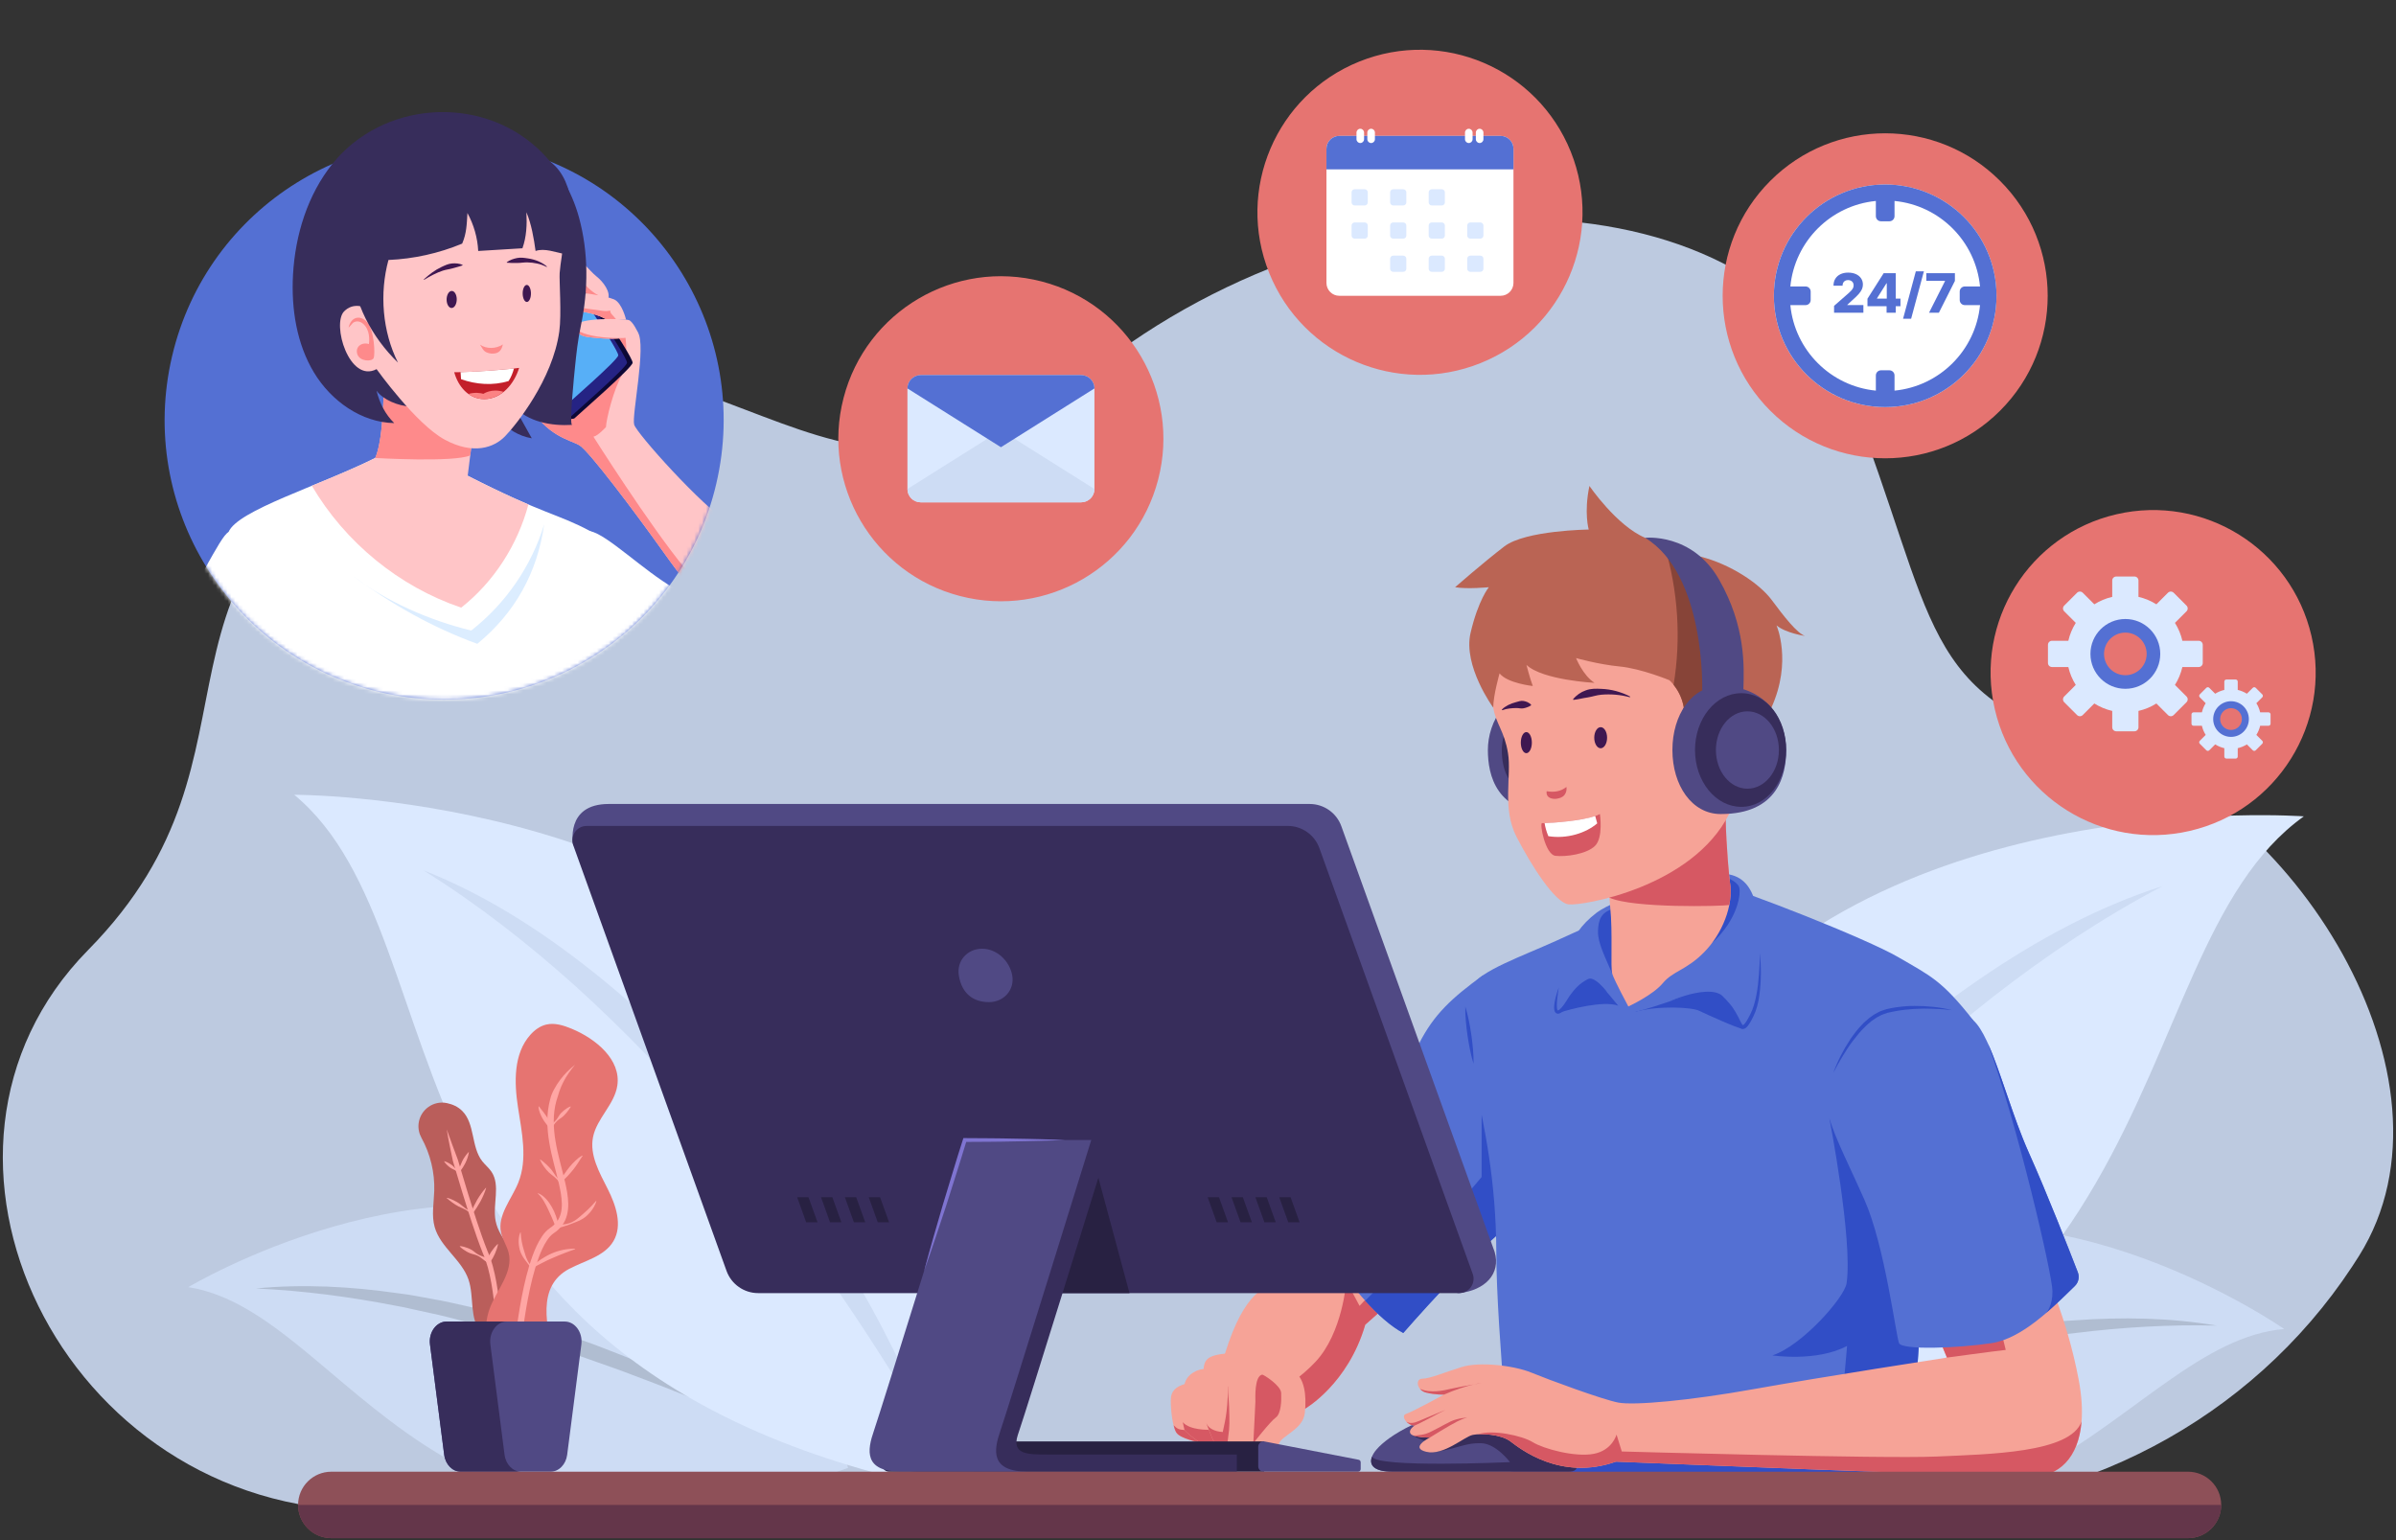 <svg width="616" height="396" viewBox="0 0 616 396" fill="none" xmlns="http://www.w3.org/2000/svg">
<rect x="0" y="0" width="616" height="396" fill="#333333" stroke="none"/>
<path d="M604.688 325.72C578.676 365.177 534.078 388.37 486.818 388.37H94.567C15.725 388.37 -28.486 296.187 22.645 244.28C73.777 192.373 28.613 148.04 107.481 106.415C183.888 66.089 209.974 152.047 280.363 95.803C350.752 39.559 453.229 44.865 475.744 102.17C498.259 159.475 492.953 179.642 540.707 192.375C588.461 205.107 635.154 277.269 606.502 322.901C605.905 323.852 605.3 324.792 604.688 325.72Z" fill="#BDCAE0"/>
<path d="M587.251 341.715C545.928 345.22 518.073 422.677 414.773 376.12C414.773 376.12 426.116 342.306 476.928 321.23C527.74 300.154 587.251 341.715 587.251 341.715Z" fill="#CDDCF4"/>
<path d="M428.879 370.32C439.663 364.713 450.85 359.879 462.274 355.674C465.117 354.582 467.999 353.6 470.89 352.643C473.768 351.645 476.684 350.763 479.595 349.862C482.496 348.927 485.449 348.167 488.392 347.37C489.865 346.978 491.332 346.562 492.811 346.191L497.26 345.123L501.72 344.1L506.212 343.216L510.703 342.334C512.201 342.048 513.713 341.824 515.222 341.595C518.243 341.15 521.252 340.643 524.295 340.352C527.333 340.037 530.355 339.599 533.413 339.485C545.582 338.601 557.887 338.802 569.886 340.832C557.732 340.538 545.681 341.257 533.729 342.73L531.487 342.985L529.254 343.328L524.787 343.98C521.803 344.363 518.849 344.961 515.887 345.496C514.41 345.786 512.92 345.993 511.446 346.3L507.024 347.218L502.603 348.137L498.209 349.19L493.805 350.197C492.34 350.547 490.886 350.944 489.426 351.315L485.049 352.447C483.588 352.817 482.149 353.27 480.691 353.652C477.783 354.45 474.869 355.23 471.987 356.126C469.1 357.005 466.195 357.827 463.319 358.75C451.783 362.344 440.349 366.3 428.879 370.32Z" fill="#B0BDD1"/>
<path d="M592.308 209.901C541.888 245.942 565.213 366.723 396.954 385.74C396.954 385.74 385.722 333.637 434.924 267.777C484.126 201.918 592.308 209.901 592.308 209.901Z" fill="#DBE9FF"/>
<path d="M408.147 371.189C415.486 355.289 424.543 340.169 434.734 325.856C444.895 311.513 456.287 298.016 468.696 285.517C481.119 273.04 494.58 261.535 509.148 251.602C523.67 241.674 539.338 233.131 556.047 227.807C540.538 235.94 526.166 245.606 512.517 256.207C498.917 266.868 486.059 278.43 473.876 290.675C461.685 302.916 450.197 315.856 439.262 329.293C428.36 342.767 418.115 356.79 408.147 371.189Z" fill="#CDDCF4"/>
<path d="M48.408 330.95C89.382 337.356 111.713 416.582 218.035 377.415C218.035 377.415 209.101 342.886 159.9 318.284C110.698 293.683 48.408 330.95 48.408 330.95Z" fill="#CDDCF4"/>
<path d="M204.373 370.637C193.214 365.819 182.088 361.068 170.834 356.67C168.03 355.547 165.19 354.522 162.372 353.442C159.561 352.345 156.708 351.362 153.864 350.361C152.436 349.877 151.033 349.324 149.601 348.852L145.315 347.415C143.885 346.942 142.462 346.444 141.026 345.991L136.704 344.676L132.395 343.317L128.05 342.089L123.704 340.861C122.255 340.452 120.783 340.14 119.33 339.746C116.414 339.004 113.509 338.199 110.559 337.607L106.149 336.642L103.946 336.143L101.728 335.731C89.909 333.419 77.938 331.854 65.794 331.291C77.906 330.111 90.195 330.777 102.271 332.516C105.313 332.845 108.296 333.494 111.305 334.023C114.32 334.528 117.286 335.246 120.268 335.902C121.757 336.237 123.249 336.566 124.724 336.958L129.142 338.154L133.56 339.352L137.937 340.686L142.3 342.065C143.749 342.539 145.183 343.058 146.625 343.552C149.504 344.555 152.396 345.521 155.225 346.658C158.066 347.762 160.912 348.847 163.713 350.045C166.53 351.203 169.335 352.386 172.094 353.675C183.192 358.674 194.011 364.284 204.373 370.637Z" fill="#B0BDD1"/>
<path d="M75.645 204.353C121.048 241.907 90.843 354.887 249.135 384.186C249.135 384.186 263.276 335.527 221.025 269.776C178.773 204.025 75.645 204.353 75.645 204.353Z" fill="#DBE9FF"/>
<path d="M239.493 369.638C230.937 355.348 222.128 341.389 212.674 327.901C203.183 314.447 193.151 301.42 182.414 289.002C171.686 276.58 160.28 264.754 148.122 253.718C135.91 242.736 122.962 232.581 108.833 223.763C124.357 229.863 138.677 238.988 151.807 249.361C164.982 259.739 176.993 271.55 187.945 284.221C198.881 296.912 208.778 310.488 217.433 324.791C226.12 339.065 233.665 354.035 239.493 369.638Z" fill="#CDDCF4"/>
<path d="M342.65 309.532C336.966 316.281 331.815 327.471 328.618 329.248C325.421 331.024 320.03 331.642 314.936 348.038C309.842 364.435 335.561 362.19 335.561 362.19C335.561 362.19 346.558 355.874 350.999 340.615L362.011 330.846L342.65 309.532Z" fill="#F6A397"/>
<path d="M322.755 360.392C322.755 360.392 331.079 357.681 338.14 350.224C345.227 342.738 346.141 329.42 346.141 329.42L349.536 335.763L356.326 328.506L359.599 328.189L362.012 330.845L351 340.614C346.56 355.873 335.562 362.189 335.562 362.189C335.562 362.189 328.472 362.804 322.474 361.018C322.628 360.631 322.755 360.392 322.755 360.392Z" fill="#D65863"/>
<path d="M381.208 250.802C373.33 256.561 368.63 260.74 364.713 268.574C360.796 276.408 336.249 304.554 334.682 307.064C333.115 309.574 348.477 336.21 360.774 342.739C360.774 342.739 379.338 321.325 390.044 313.23C400.751 305.135 397.095 276.409 392.133 266.747C387.171 257.084 381.208 250.802 381.208 250.802Z" fill="#5470D3"/>
<path d="M380.921 302.633V286.644C380.921 286.644 383.005 285.809 384.631 291.206C385.281 293.365 385.23 295.635 384.941 297.589L396.893 288.6C397.387 298.663 395.772 308.898 390.044 313.229C379.337 321.324 360.774 342.738 360.774 342.738C357.602 341.054 354.227 338.027 350.99 334.425C358.547 326.9 372.888 312.371 380.921 302.633Z" fill="#314EC6"/>
<path d="M304.553 355.874C302.509 356.512 300.999 357.489 300.999 360.064C300.999 362.639 301.443 366.725 302.42 368.323C303.397 369.922 308.442 370.879 308.442 370.879C308.442 370.879 308.104 360.241 307.039 358.287C305.972 356.334 304.553 355.874 304.553 355.874Z" fill="#F6A397"/>
<path d="M302.419 368.324C302.144 367.875 301.916 367.217 301.724 366.463C302.819 367.539 303.186 367.547 304.526 367.689L308.356 368.883C308.415 370.08 308.44 370.88 308.44 370.88C308.44 370.88 303.396 369.922 302.419 368.324Z" fill="#D65863"/>
<path d="M309.435 351.983C306.948 352.249 304.462 354.114 304.462 356.69C304.462 359.266 303.574 366.459 304.462 367.614C305.35 368.769 309.702 372.055 311.212 372.321C312.722 372.587 315.286 372.143 314.936 371.344C314.586 370.544 309.435 351.983 309.435 351.983Z" fill="#F6A397"/>
<path d="M304.085 365.68C305.971 367.808 310.792 367.617 310.792 367.617C310.792 367.617 312.911 369.88 313.172 370.607C313.33 371.046 314.197 371.624 314.316 372.071C313.518 372.375 312.158 372.487 311.212 372.32C309.732 372.059 305.529 368.9 304.527 367.688L304.085 365.684C304.085 365.684 304.085 365.682 304.085 365.68Z" fill="#D65863"/>
<path d="M318.753 347.734C311.123 348.164 309.702 348.874 309.436 351.983C309.17 355.091 309.347 364.15 310.324 366.459C311.301 368.768 311.834 370.811 313.077 372.054C314.32 373.297 316.18 373.302 316.18 373.302C316.18 373.302 320.359 367.17 320.537 362.019C320.714 356.867 318.753 347.734 318.753 347.734Z" fill="#F6A397"/>
<path d="M314.364 368.199C314.751 366.089 315.609 363.841 315.718 356.782C315.759 354.13 318.218 367.98 317.12 371.78C316.573 372.723 316.18 373.301 316.18 373.301C316.18 373.301 314.32 373.297 313.077 372.053C311.834 370.81 311.301 368.767 310.324 366.458C310.26 366.308 310.201 366.127 310.144 365.923C310.641 367.219 312.223 368.069 314.364 368.199Z" fill="#D65863"/>
<path d="M335.457 363.35C334.977 367.594 329.418 369.123 328.796 371.254C328.174 373.385 328.618 375.339 327.553 375.872C326.487 376.405 322.047 373.918 322.224 371.076C322.224 371.076 321.069 373.474 318.494 373.918C315.918 374.362 315.297 372.481 315.741 369.647C316.185 366.813 316.096 365.303 316.007 361.929C315.918 358.554 315.119 355.446 316.629 351.716C318.139 347.986 320.181 344.7 324.267 345.322C328.352 345.944 330.839 351.095 333.059 352.871C335.279 354.647 335.99 358.643 335.457 363.35Z" fill="#F6A397"/>
<path d="M322.224 371.077C322.473 365.68 322.755 361.263 322.755 360.392C322.755 359.521 322.473 353.793 324.51 353.445C324.819 353.392 329.298 356.23 329.385 358.146C329.472 360.061 329.385 363.499 327.992 364.479C326.598 365.458 322.224 371.077 322.224 371.077Z" fill="#D65863"/>
<path d="M507.296 262.307C499.201 252.035 496.415 250.991 488.059 246.116C479.702 241.241 448.017 228.881 441.489 227.314C434.96 225.747 408.63 238.021 399.99 241.938C391.35 245.855 380.357 249.709 378.483 253.527C372.213 266.306 384.631 284.417 384.697 322.369C384.731 342.247 389.261 386.946 389.261 386.946C389.261 386.946 488.756 387.132 490.149 385.043C491.542 382.954 495.024 311.575 496.764 296.951C498.504 282.328 507.296 262.307 507.296 262.307Z" fill="#5470D3"/>
<path d="M378.848 273.536C378.102 271.133 377.659 268.687 377.287 266.23C376.946 263.769 376.678 261.297 376.715 258.781C377.463 261.183 377.906 263.63 378.276 266.087C378.615 268.548 378.882 271.02 378.848 273.536Z" fill="#314EC6"/>
<path d="M416.054 258.585C412.21 257.149 403.102 259.646 401.437 260.226C399.772 260.805 402.416 253.689 403.395 252.808C404.374 251.927 405.941 249.875 408.944 250.803C411.947 251.731 414.471 255.169 414.907 256.301C415.343 257.432 416.054 258.585 416.054 258.585Z" fill="#314EC6"/>
<path d="M448.084 264.526C446.713 264.461 438.716 260.783 436.8 259.869C434.884 258.955 426.21 258.528 420.385 260.156C420.385 260.156 431.599 252.579 438.128 252.644C444.657 252.709 447.137 255.06 447.66 257.149C448.182 259.238 448.084 264.526 448.084 264.526Z" fill="#314EC6"/>
<path d="M405.313 370.942C406.381 369.897 471.358 371.987 472.664 365.197C473.97 358.407 474.868 346.059 474.868 346.059C467.046 350.237 455.689 348.498 455.689 348.498C463.262 346.025 474.23 333.599 474.752 329.943C476.361 318.68 470.344 287.629 470.344 287.629L474.752 278.759L479.91 275.886C479.91 275.886 489.69 280.757 498.054 289.717C497.489 292.196 497.038 294.642 496.763 296.952C495.122 310.74 491.933 374.964 490.406 384.019C470.281 384.761 433.798 386.097 409.386 386.935C397.558 386.963 389.259 386.948 389.259 386.948C389.259 386.948 389.106 381.069 388.751 372.637C395.562 372.237 404.65 371.589 405.313 370.942Z" fill="#314EC6"/>
<path d="M418.508 260.479C425.519 259.634 436.788 253.559 441.227 255.648C445.666 257.737 446.711 263.09 447.625 264.004C448.539 264.918 452.456 260.348 452.456 249.119C452.456 237.89 452.801 226.392 444.533 224.829C436.265 223.266 414.852 231.362 410.543 234.626C406.234 237.89 404.406 241.196 403.231 244.375C402.056 247.553 398.922 260.349 400.358 260.48C401.794 260.61 405.842 252.254 408.845 251.993C411.849 251.73 416.609 260.708 418.508 260.479Z" fill="#5470D3"/>
<path d="M414.519 250.425C412.731 246.182 410.773 242.46 410.838 239.522C410.903 236.584 411.556 234.56 414.82 233.646C418.084 232.732 419.455 234.495 419.651 238.934C419.848 243.374 414.519 250.425 414.519 250.425Z" fill="#314EC6"/>
<path d="M440.115 242.514C446.94 236.323 447.713 229.403 447.072 227.967C446.431 226.531 443.612 225.486 443.612 225.486C443.612 225.486 442.502 229.991 443.155 231.101C443.808 232.21 440.115 242.514 440.115 242.514Z" fill="#314EC6"/>
<path d="M429.251 257.48C430.914 256.733 432.649 256.15 434.419 255.67C436.197 255.237 438.024 254.893 439.921 255.016C440.857 255.087 441.863 255.29 442.7 255.953C443.438 256.65 444.001 257.28 444.628 257.996C445.872 259.408 446.728 261.122 447.516 262.734C447.691 263.105 447.965 263.542 448.086 263.581C448.1 263.586 448.094 263.609 448.235 263.521C448.353 263.438 448.49 263.296 448.616 263.14C449.124 262.489 449.541 261.676 449.949 260.884C450.77 259.321 451.212 257.589 451.561 255.825C451.902 254.06 452.097 252.258 452.224 250.451C452.38 248.644 452.431 246.828 452.456 245.007C452.815 248.633 452.821 252.305 452.319 255.952C452.075 257.77 451.619 259.608 450.798 261.302C450.392 262.133 449.981 262.954 449.381 263.748C449.222 263.945 449.051 264.143 448.799 264.326C448.678 264.417 448.512 264.503 448.314 264.551C448.108 264.6 447.859 264.567 447.673 264.479C447.299 264.291 447.141 264.041 446.99 263.828C446.845 263.608 446.732 263.395 446.624 263.185C445.834 261.531 445.051 259.951 443.902 258.602C443.352 257.933 442.708 257.196 442.141 256.628C441.549 256.135 440.702 255.89 439.846 255.782C438.109 255.576 436.292 255.818 434.527 256.149C432.744 256.461 430.992 256.945 429.251 257.48Z" fill="#314EC6"/>
<path d="M413.175 255.138C412.419 254.468 411.666 253.799 410.845 253.244C410.44 252.965 410.025 252.699 409.597 252.516C409.382 252.434 409.173 252.37 408.978 252.344C408.892 252.353 408.8 252.345 408.732 252.367C408.669 252.41 408.63 252.393 408.507 252.484C406.824 253.522 405.513 254.948 404.4 256.581C403.835 257.369 403.34 258.27 402.672 259.088C402.339 259.493 401.984 259.885 401.534 260.234C401.299 260.398 401.061 260.587 400.639 260.637C400.437 260.67 400.156 260.584 399.985 260.432C399.814 260.277 399.727 260.099 399.679 259.947C399.495 259.329 399.554 258.814 399.602 258.291C399.667 257.775 399.758 257.271 399.874 256.775C400.124 255.787 400.4 254.815 400.755 253.866C400.62 254.869 400.44 255.859 400.357 256.856C400.301 257.351 400.263 257.847 400.256 258.334C400.254 258.808 400.263 259.328 400.407 259.667C400.437 259.753 400.486 259.798 400.503 259.81C400.527 259.808 400.503 259.818 400.552 259.803C400.636 259.795 400.834 259.682 400.992 259.545C401.326 259.261 401.639 258.891 401.925 258.505C402.513 257.746 402.986 256.871 403.577 256.012C404.171 255.174 404.821 254.361 405.576 253.637C406.33 252.916 407.203 252.296 408.104 251.819C408.187 251.761 408.397 251.685 408.569 251.637C408.741 251.603 408.91 251.622 409.071 251.632C409.375 251.693 409.638 251.802 409.881 251.93C410.354 252.199 410.76 252.523 411.147 252.863C411.894 253.569 412.583 254.314 413.175 255.138Z" fill="#314EC6"/>
<path d="M413.561 224.919C413.577 227.678 413.686 230.429 413.973 233.174C414.677 239.907 413.987 248.786 414.519 250.425C415.113 252.253 418.638 258.782 418.638 258.782C418.638 258.782 424.905 255.909 427.517 252.776C430.129 249.643 433.523 249.484 438.093 244.863C442.663 240.242 445.77 232.902 444.752 226.793C444.622 226.01 443.819 218.189 443.642 210.093C443.465 201.998 434.959 195.847 426.864 195.847C418.769 195.847 413.923 207.859 413.669 215.955C413.565 219.276 413.547 222.395 413.561 224.919Z" fill="#F6A397"/>
<path d="M443.643 210.092C443.82 218.187 444.622 226.008 444.753 226.792C445.068 228.681 444.986 230.687 444.591 232.694C442.8 233.025 419.744 233.581 413.771 230.8C413.635 228.844 413.572 226.884 413.561 224.92C413.547 222.396 413.565 219.277 413.67 215.955C413.778 212.523 414.713 208.39 416.369 204.764L435.335 198.042C439.989 200.525 443.529 204.904 443.643 210.092Z" fill="#D65863"/>
<path d="M399.359 176.383C387.109 176.383 382.525 185.792 382.525 192.845C382.525 199.174 384.554 209.307 399.359 209.307C406.762 209.307 411.773 201.937 411.773 192.845C411.773 183.754 406.762 176.383 399.359 176.383Z" fill="#504984"/>
<path d="M398.818 180.415C389.568 180.415 386.106 187.52 386.106 192.845C386.106 197.624 387.638 205.276 398.818 205.276C404.408 205.276 408.192 199.711 408.192 192.845C408.192 185.98 404.408 180.415 398.818 180.415Z" fill="#372D5B"/>
<path d="M383.904 181.94C384.628 186.232 386.752 187.873 387.701 193.659C388.65 199.445 386.119 207.854 389.893 215.177C393.668 222.5 399.771 232.129 403.297 232.536C406.823 232.943 435.064 228.173 444.592 209.224C447.327 203.785 453.173 182.456 448.17 169.433C443.168 156.41 435.031 144.476 416.225 144.114C397.42 143.752 380.069 159.192 383.904 181.94Z" fill="#F6A397"/>
<path d="M399.632 205.401C400.637 205.424 401.74 205.041 402.235 204.382C402.669 203.805 402.85 203.045 402.722 202.335C401.252 203.547 399.45 203.755 397.64 203.439C397.416 204.79 398.457 205.374 399.632 205.401Z" fill="#D65863"/>
<path d="M432.9 181.94C432.184 177.475 429.2 174.899 429.2 174.899C429.2 174.899 422.012 171.915 416.452 171.373C410.892 170.83 405.196 169.203 405.196 169.203C405.196 169.203 406.959 173.668 409.943 175.571C409.943 175.571 396.653 174.898 392.448 170.966C392.448 170.966 393.262 174.207 394.075 176.384C394.075 176.384 387.565 175.713 385.531 173.136C385.531 173.136 383.904 178.81 383.904 181.94C383.904 181.94 376.083 171.237 378.073 162.738C380.062 154.239 382.774 150.985 382.774 150.985C382.774 150.985 377.169 151.527 374.095 150.985C374.095 150.985 381.328 144.656 386.753 140.497C392.178 136.338 408.452 136.157 408.452 136.157C408.452 136.157 407.186 131.817 408.633 124.946C408.633 124.946 415.595 135.162 422.963 138.282C430.331 141.402 429.339 141.137 437.152 143.108C444.965 145.08 452.392 150.081 455.511 154.285C458.63 158.489 462.021 162.829 464.055 163.507C464.055 163.507 459.173 162.829 456.732 160.795C456.732 160.795 460.803 170.04 455.422 181.94C450.042 193.84 436.562 190.319 433.948 187.692C431.333 185.065 432.9 181.94 432.9 181.94Z" fill="#BA6454"/>
<path d="M433.946 187.692C431.332 185.065 432.899 181.94 432.899 181.94C432.466 179.239 431.205 177.235 430.274 176.068C432.23 164.208 431.432 151.9 427.959 140.393C429.989 141.218 431.194 141.588 434.133 142.343C437.741 147.77 440.439 153.876 442.297 160.061C444.663 167.937 445.808 176.446 443.601 184.368C443.035 186.399 442.21 188.38 441.167 190.235C437.823 189.955 435.001 188.751 433.946 187.692Z" fill="#874438"/>
<path d="M437.628 177.52C437.628 177.52 438.558 147.775 422.962 138.282C422.962 138.282 435.032 136.926 441.948 148.996C448.864 161.066 448.396 171.418 448.222 177.22C448.048 183.021 437.628 177.52 437.628 177.52Z" fill="#504984"/>
<path d="M442.383 176.383C454.633 176.383 459.217 185.792 459.217 192.845C459.217 199.174 457.188 209.307 442.383 209.307C434.98 209.307 429.969 201.937 429.969 192.845C429.968 183.754 434.98 176.383 442.383 176.383Z" fill="#504984"/>
<path d="M435.779 192.845C435.779 184.774 441.107 178.231 447.679 178.231C454.251 178.231 459.217 184.774 459.217 192.845C459.217 200.916 454.251 207.459 447.679 207.459C441.106 207.459 435.779 200.916 435.779 192.845Z" fill="#372D5B"/>
<path d="M449.249 202.79C453.722 202.79 457.347 198.338 457.347 192.845C457.347 187.353 453.722 182.9 449.249 182.9C444.777 182.9 441.151 187.353 441.151 192.845C441.151 198.338 444.777 202.79 449.249 202.79Z" fill="#504984"/>
<path d="M411.333 209.307C408.023 211.13 397.21 211.737 396.474 211.636C395.738 211.535 397.249 219.745 399.897 220.049C402.545 220.353 407.841 219.644 410.048 217.518C412.255 215.39 411.333 209.307 411.333 209.307Z" fill="#D65863"/>
<path d="M410.641 211.701C410.437 210.973 410.278 210.388 410.124 209.819C406.482 211.062 399.313 211.588 397.103 211.641C397.283 212.739 397.599 213.85 398.047 214.942C398.117 214.897 398.03 215.047 398.1 215.002C402.872 215.753 407.727 214.206 410.641 211.701Z" fill="white"/>
<path d="M409.874 189.681C409.874 188.183 410.613 186.969 411.524 186.969C412.435 186.969 413.174 188.183 413.174 189.681C413.174 191.179 412.435 192.393 411.524 192.393C410.613 192.393 409.874 191.179 409.874 189.681Z" fill="#3F1751"/>
<path d="M390.994 190.946C390.994 189.448 391.629 188.234 392.413 188.234C393.196 188.234 393.831 189.448 393.831 190.946C393.831 192.444 393.196 193.658 392.413 193.658C391.629 193.659 390.994 192.444 390.994 190.946Z" fill="#3F1751"/>
<path d="M419.112 179.108C417.985 178.488 416.771 178.059 415.525 177.701C414.274 177.365 412.977 177.167 411.659 177.121C410.35 177.055 408.965 177.019 407.697 177.508C406.426 177.946 405.273 178.745 404.424 179.798L404.52 179.958C405.882 179.811 407.007 179.478 408.195 179.321C409.356 179.147 410.483 178.722 411.697 178.624C414.098 178.42 416.614 178.61 419.035 179.279L419.112 179.108Z" fill="#3F1751"/>
<path d="M386.222 182.612C386.81 182.384 387.429 182.242 388.046 182.17C388.66 182.087 389.275 182.056 389.883 182.049C390.497 182.041 391.105 182.261 391.703 182.114C392.005 182.046 392.312 181.987 392.627 181.856C392.943 181.748 393.266 181.609 393.613 181.366L393.633 181.178C393.043 180.602 392.375 180.356 391.697 180.233C391.012 180.104 390.334 180.38 389.676 180.56C389.014 180.733 388.366 180.963 387.757 181.274C387.158 181.606 386.572 181.953 386.106 182.463L386.222 182.612Z" fill="#3F1751"/>
<path d="M405.313 377.377C405.321 377.797 404.733 378.405 403.297 378.405C401.861 378.405 363.234 378.405 358.011 378.405C352.788 378.405 351.57 376.339 353.136 373.728C354.703 371.117 361.318 365.371 377.683 361.367C394.048 357.363 402.653 366.725 405.313 370.942C407.264 374.034 405.313 377.377 405.313 377.377Z" fill="#504984"/>
<path d="M352.75 374.511C353.651 377.507 388.206 375.944 388.206 375.944C388.206 375.944 384.703 371.211 380.829 371.076C376.955 370.941 375.071 372.287 369.877 373.181C364.682 374.075 368.534 371.067 368.534 371.067C368.534 371.067 364.864 370.254 363.37 369.096C363.37 369.096 371.929 366.567 375.52 365.979C379.111 365.391 388.251 365.783 389.426 365.979C390.257 366.118 394.474 363.668 399.572 364.898C402.417 366.976 404.3 369.332 405.314 370.941C407.265 374.033 405.314 377.376 405.314 377.376C405.322 377.796 404.734 378.404 403.298 378.404C401.862 378.404 363.235 378.404 358.012 378.404C353.324 378.404 351.869 376.739 352.75 374.511Z" fill="#372D5B"/>
<path d="M500.55 349.063C500.55 349.063 468.345 354.043 450.889 357.167C434.353 360.126 420.074 361.41 416.027 360.627C411.979 359.844 398.139 354.751 393.699 352.923C389.259 351.095 380.381 350.051 375.811 351.487C371.241 352.923 367.498 354.49 365.67 354.49C363.842 354.49 364.19 357.45 366.627 358.059C369.064 358.668 371.241 358.581 371.241 358.581C371.241 358.581 362.972 363.107 361.492 363.543C360.012 363.979 361.765 366.677 363.768 366.503C363.768 366.503 362.015 367.548 362.624 368.592C363.233 369.637 367.586 369.637 367.586 369.637C367.586 369.637 362.276 372.248 366.715 373.293C371.154 374.337 376.464 369.376 378.641 368.941C380.817 368.506 385.866 368.767 388.303 370.595C390.74 372.423 401.186 380.867 415.462 375.818C415.462 375.818 512.358 379.744 522.02 379.744C531.682 379.744 537.518 371.204 534.42 354.752C531.322 338.3 525.316 326.026 525.316 326.026L491.89 328.376L500.55 349.063Z" fill="#F6A397"/>
<path d="M378.87 355.966C379.723 355.765 380.403 355.648 380.829 355.622C380.829 355.622 380.002 355.764 378.87 355.966Z" fill="#D65863"/>
<path d="M371.241 358.581C371.241 358.581 369.065 358.668 366.627 358.059C365.942 357.888 365.428 357.528 365.075 357.103C367.786 358.301 371.122 357.536 372.949 357.101C374.102 356.826 376.934 356.31 378.869 355.965C376.932 356.421 374.091 357.312 371.241 358.581Z" fill="#D65863"/>
<path d="M371.667 362.498C371.876 362.403 372.053 362.328 372.167 362.293C372.167 362.293 371.98 362.371 371.667 362.498Z" fill="#D65863"/>
<path d="M361.509 365.482C361.54 365.51 362.496 366.352 364.508 365.477C366.184 364.748 370.251 363.079 371.668 362.499C369.886 363.308 365.054 366.035 363.768 366.503C362.878 366.58 362.039 366.089 361.509 365.482Z" fill="#D65863"/>
<path d="M366.51 368.678C367.99 368.243 371.08 366.371 372.973 365.476C374.866 364.581 377.282 364.477 377.282 364.477C377.282 364.477 376.564 364.542 374.67 365.476C372.777 366.409 367.585 369.635 367.585 369.635C367.585 369.635 364.792 369.634 363.369 369.096C363.384 369.097 365.036 369.112 366.51 368.678Z" fill="#D65863"/>
<path d="M394.06 370.811C396.802 372.509 404.897 374.728 409.728 373.814C414.559 372.9 415.604 368.852 415.604 368.852L416.953 373.204C416.953 373.204 484.153 375.119 497.82 374.505C511.33 373.898 532.401 373.591 535.153 365.476C534.398 374.894 529.296 379.742 522.02 379.742C512.358 379.742 415.462 375.816 415.462 375.816C401.186 380.865 390.741 372.421 388.303 370.593C386.277 369.073 382.451 368.639 379.966 368.785C383.673 367.486 391.318 369.114 394.06 370.811Z" fill="#D65863"/>
<path d="M500.55 349.063C500.55 349.063 513.14 347.352 515.665 347.091L513.75 339.257L497.82 342.478L500.55 349.063Z" fill="#D65863"/>
<path d="M534.198 327.133C534.672 328.359 534.371 329.738 533.431 330.657C527.579 336.371 519.898 344.153 511.997 345.35C503.379 346.656 489.016 347.178 488.233 345.35C487.45 343.522 484.577 320.28 479.354 308.529C474.131 296.778 470.736 290.771 469.431 283.982C468.125 277.192 479.877 261.263 485.099 259.957C490.322 258.651 502.334 257.868 507.296 262.307C512.258 266.746 515.914 283.721 521.659 296.517C526.295 306.841 532.121 321.758 534.198 327.133Z" fill="#5470D3"/>
<path d="M501.875 259.729C500.276 259.545 498.677 259.412 497.076 259.376C495.477 259.311 493.878 259.317 492.288 259.411C490.698 259.508 489.115 259.666 487.556 259.947C486.773 260.072 486.005 260.254 485.234 260.426C484.517 260.687 483.779 260.878 483.118 261.29C482.416 261.605 481.806 262.101 481.161 262.531C480.575 263.048 479.948 263.518 479.412 264.098C478.264 265.177 477.297 266.443 476.317 267.692C475.362 268.965 474.493 270.307 473.668 271.678C472.819 273.037 472.063 274.452 471.329 275.885C472.408 272.846 473.901 269.958 475.689 267.248C476.599 265.903 477.587 264.599 478.741 263.43C479.283 262.814 479.948 262.311 480.56 261.761C481.245 261.291 481.887 260.76 482.655 260.404C483.374 259.969 484.204 259.749 485.001 259.477C485.801 259.309 486.596 259.117 487.405 259.013C489.018 258.782 490.642 258.629 492.265 258.644C495.505 258.639 498.745 258.953 501.875 259.729Z" fill="#314EC6"/>
<path d="M527.678 331.944C527.635 327.772 518.824 289.519 511.041 268.199C514.35 275.484 517.442 287.123 521.659 296.516C526.295 306.841 532.121 321.758 534.198 327.133C534.672 328.359 534.372 329.738 533.431 330.657C531.19 332.846 528.678 335.336 525.99 337.645C526.193 337.448 527.718 335.84 527.678 331.944Z" fill="#314EC6"/>
<path d="M107.624 288.85C107.465 290.137 107.734 291.434 108.359 292.571C110.638 296.716 111.793 301.477 111.644 306.206C111.546 309.322 110.906 312.509 111.754 315.509C113.217 320.684 118.679 323.884 120.437 328.967C121.995 333.473 120.546 339.14 123.785 342.639C124.588 343.506 125.834 344.17 126.931 343.731C127.482 343.51 127.895 343.05 128.287 342.605C132 338.388 135.975 333.263 134.83 327.763C133.754 322.596 128.429 319.104 127.419 313.923C126.594 309.69 128.758 304.806 126.333 301.24C125.664 300.256 124.706 299.503 123.975 298.565C121.091 294.861 122.159 288.958 118.836 285.643C117.752 284.562 116.396 283.949 114.918 283.633C111.433 282.886 108.062 285.314 107.624 288.85Z" fill="#BA5E5B"/>
<path d="M128.74 354.508C128.963 351.751 129.058 348.994 129.161 346.229C129.035 343.473 128.888 340.716 128.652 337.962C128.416 335.208 128.106 332.453 127.619 329.715C127.124 326.994 126.47 324.215 125.325 321.656C123.326 316.6 121.709 311.314 120.076 306.075L117.708 298.177C116.735 295.597 115.785 293.012 114.867 290.408C115.269 293.148 115.896 295.837 116.446 298.546L118.82 306.462C120.463 311.727 122.064 316.981 124.113 322.163C125.221 324.64 125.834 327.262 126.325 329.945C126.802 332.625 127.108 335.346 127.342 338.074C127.571 340.803 127.732 343.542 127.837 346.285L128.74 354.508Z" fill="#FFA6A4"/>
<path d="M114.188 298.64C114.642 299.328 115.228 299.844 115.857 300.3C116.18 300.517 116.559 300.658 116.911 300.836C117.268 301.007 117.58 301.237 117.87 301.499L117.996 301.613L118.108 301.442C118.371 301.04 118.691 300.667 118.942 300.259C119.185 299.847 119.44 299.442 119.656 299.017C120.076 298.161 120.389 297.252 120.548 296.266L120.47 296.227C119.781 296.95 119.246 297.748 118.818 298.601C118.61 299.03 118.441 299.479 118.26 299.921C118.088 300.368 117.984 300.848 117.822 301.301L118.059 301.244C117.724 301.045 117.411 300.815 117.143 300.524C116.87 300.241 116.624 299.921 116.322 299.677C115.701 299.211 115.037 298.805 114.241 298.572L114.188 298.64Z" fill="#FFA6A4"/>
<path d="M114.858 308.063C115.332 308.453 115.82 308.875 116.331 309.227C116.842 309.589 117.361 309.937 117.922 310.218C118.489 310.49 119.091 310.705 119.636 311.014C120.184 311.317 120.684 311.699 121.173 312.096L121.345 312.236L121.519 312.008C122.275 311.018 122.921 309.966 123.531 308.893C124.105 307.8 124.617 306.672 124.984 305.462L124.908 305.419C124.061 306.358 123.359 307.378 122.719 308.434C122.115 309.51 121.547 310.607 121.089 311.765L121.435 311.677C120.863 311.41 120.3 311.13 119.784 310.773C119.265 310.422 118.801 309.98 118.301 309.598C117.795 309.224 117.243 308.923 116.68 308.641C116.109 308.368 115.543 308.102 114.876 307.976L114.858 308.063Z" fill="#FFA6A4"/>
<path d="M118.206 320.5C118.725 321.023 119.304 321.408 119.901 321.756C120.49 322.119 121.137 322.36 121.827 322.523C122.514 322.69 123.137 322.993 123.691 323.417C124.244 323.837 124.785 324.3 125.339 324.662L125.757 324.936L126.068 324.47C126.526 323.784 126.942 323.074 127.265 322.314C127.589 321.554 127.877 320.774 128.037 319.924L127.941 319.871C127.309 320.462 126.804 321.122 126.336 321.803C125.867 322.483 125.49 323.214 125.156 323.969L125.885 323.777C125.253 323.428 124.581 323.228 123.916 322.995C123.252 322.767 122.645 322.438 122.098 321.982C121.554 321.52 120.959 321.156 120.304 320.916C119.656 320.664 118.985 320.46 118.251 320.399L118.206 320.5Z" fill="#FFA6A4"/>
<path d="M133.124 355.047C135.278 354.693 143.355 352.109 142.791 350C140.37 340.948 137.949 330.679 146.333 326.251C150.368 324.121 155.432 323.038 157.729 319.096C160.095 315.036 158.353 309.875 156.23 305.683C154.107 301.491 151.55 297.003 152.46 292.393C153.413 287.565 157.978 284.002 158.709 279.136C159.706 272.491 153.254 267.137 147.055 264.543C144.947 263.661 142.629 262.907 140.407 263.443C138.82 263.826 137.444 264.843 136.356 266.06C132.002 270.928 132.18 278.274 133.173 284.73C134.166 291.186 135.687 298.003 133.256 304.066C131.529 308.372 127.832 312.422 128.822 316.954C129.219 318.769 130.351 320.353 130.782 322.16C131.946 327.033 127.898 331.422 126.043 336.075C123.649 342.079 125.292 349.416 129.83 353.971C130.694 354.837 131.917 355.246 133.124 355.047Z" fill="#E67471"/>
<path d="M132.362 355.147C132.861 351.564 133.36 347.993 133.999 344.449C134.151 343.562 134.337 342.681 134.479 341.795C134.614 340.908 134.693 340.013 134.84 339.128C135.108 337.354 135.406 335.586 135.744 333.828C136.428 330.317 137.246 326.821 138.446 323.496C139.048 321.841 139.762 320.221 140.705 318.824C141.173 318.128 141.726 317.511 142.338 317.095C143.145 316.565 143.915 315.882 144.517 315.069C145.759 313.423 146.134 311.332 146.089 309.447C146.047 307.537 145.686 305.714 145.282 303.933C144.452 300.378 143.407 296.944 142.826 293.447C142.236 289.968 142.121 286.404 143.04 283.067C143.323 282.252 143.545 281.424 143.813 280.594C144.087 279.768 144.442 278.965 144.843 278.18C145.648 276.608 146.697 275.145 147.859 273.754C146.434 274.872 145.113 276.163 144.01 277.657C143.456 278.4 142.938 279.183 142.497 280.013C142.041 280.835 141.655 281.709 141.455 282.632C140.45 286.285 140.593 290.109 141.205 293.718C141.81 297.346 142.873 300.832 143.68 304.3C144.075 306.032 144.41 307.772 144.445 309.474C144.481 311.169 144.153 312.824 143.195 314.09C142.721 314.726 142.127 315.264 141.428 315.724C140.545 316.326 139.891 317.096 139.351 317.89C138.274 319.488 137.534 321.202 136.901 322.93C135.651 326.396 134.824 329.95 134.129 333.515C133.785 335.299 133.484 337.089 133.213 338.882C133.089 339.78 132.922 340.672 132.813 341.572C132.721 342.474 132.681 343.382 132.624 344.287C132.43 347.91 132.295 351.529 132.362 355.147Z" fill="#FFA6A4"/>
<path d="M146.669 284.494C146.049 284.71 145.529 285.072 145.047 285.457C144.57 285.85 144.114 286.265 143.778 286.791C143.438 287.313 143.135 287.865 142.699 288.292C142.28 288.737 141.774 289.098 141.288 289.488L141.927 289.528C141.712 289.064 141.446 288.63 141.202 288.185C140.951 287.744 140.699 287.305 140.401 286.897C140.122 286.478 139.802 286.082 139.498 285.68C139.192 285.277 138.846 284.905 138.569 284.477L138.461 284.495C138.437 285.059 138.608 285.583 138.78 286.077C138.969 286.568 139.18 287.045 139.435 287.495C139.673 287.955 139.974 288.373 140.28 288.788C140.594 289.197 140.895 289.612 141.256 289.99L141.656 290.41L141.895 290.03C142.222 289.511 142.537 288.972 142.945 288.521C143.336 288.053 143.867 287.717 144.369 287.358C144.874 287.002 145.273 286.548 145.663 286.086C146.051 285.618 146.412 285.135 146.737 284.581L146.669 284.494Z" fill="#FFA6A4"/>
<path d="M138.839 298.199C139.095 298.815 139.43 299.377 139.803 299.905C140.184 300.426 140.581 300.934 141.037 301.386C141.503 301.83 142.037 302.208 142.537 302.617C143.027 303.035 143.459 303.505 143.851 304.018L143.976 304.181L144.152 304.04C144.804 303.521 145.322 303.047 145.836 302.495C146.323 301.939 146.841 301.412 147.294 300.834C147.751 300.259 148.177 299.662 148.582 299.048C148.991 298.437 149.358 297.797 149.784 297.2L149.722 297.109C149.007 297.447 148.45 297.97 147.898 298.469C147.354 298.982 146.85 299.526 146.383 300.097C145.911 300.664 145.51 301.287 145.072 301.877C144.644 302.454 144.283 303.171 143.877 303.678L144.178 303.701C143.682 303.294 143.235 302.836 142.851 302.322C142.476 301.798 142.14 301.241 141.746 300.739C141.342 300.246 140.882 299.805 140.425 299.361C139.959 298.924 139.465 298.514 138.924 298.13L138.839 298.199Z" fill="#FFA6A4"/>
<path d="M153.241 308.78C152.561 309.579 151.856 310.314 151.135 311.016C150.412 311.721 149.635 312.336 148.88 313.013C148.109 313.668 147.236 314.254 146.247 314.542C145.266 314.851 144.225 314.89 143.221 314.879L143.67 315.195C143.493 314.349 143.23 313.552 142.953 312.746C142.681 311.941 142.333 311.159 141.912 310.412C141.496 309.663 141.002 308.949 140.42 308.304C139.828 307.675 139.142 307.085 138.323 306.792L138.268 306.887C138.888 307.449 139.366 308.097 139.781 308.789C140.203 309.475 140.561 310.2 140.912 310.93L141.92 313.155C142.251 313.9 142.543 314.677 142.833 315.431L142.973 315.796L143.282 315.748C144.351 315.581 145.365 315.219 146.356 314.87C147.335 314.488 148.342 314.152 149.305 313.66C150.278 313.184 151.098 312.445 151.785 311.623C152.471 310.799 153.031 309.862 153.337 308.83L153.241 308.78Z" fill="#FFA6A4"/>
<path d="M133.764 316.876C133.434 317.669 133.321 318.533 133.343 319.389C133.379 320.243 133.514 321.105 133.813 321.911C134.128 322.711 134.589 323.446 135.106 324.112L136.613 326.115L136.72 326.258L136.894 326.134C137.709 325.555 138.637 325.115 139.522 324.654C140.405 324.179 141.32 323.775 142.236 323.385C143.151 322.991 144.064 322.591 145.004 322.239C145.936 321.857 146.895 321.552 147.868 321.186L147.852 321.078C145.775 321.033 143.677 321.474 141.767 322.315C140.809 322.733 139.908 323.269 139.036 323.836C138.167 324.416 137.392 325.114 136.633 325.834L136.914 325.853C136.356 325.265 135.847 324.615 135.523 323.867C135.161 323.138 134.983 322.344 134.735 321.601C134.253 320.101 133.947 318.557 133.872 316.904L133.764 316.876Z" fill="#FFA6A4"/>
<path d="M118.48 378.405H141.536C143.676 378.405 145.495 376.555 145.817 374.051L149.467 345.689C149.866 342.586 147.837 339.791 145.186 339.791H114.83C112.178 339.791 110.149 342.586 110.549 345.689L114.199 374.051C114.521 376.555 116.34 378.405 118.48 378.405Z" fill="#504984"/>
<path d="M114.831 339.792H130.35C127.698 339.792 125.669 342.587 126.069 345.69L129.719 374.052C130.041 376.556 131.86 378.406 134 378.406H118.48C116.34 378.406 114.521 376.556 114.199 374.052L110.549 345.69C110.15 342.587 112.179 339.792 114.831 339.792Z" fill="#372D5B"/>
<path d="M325.011 370.616H228.581C227.61 370.616 226.823 371.403 226.823 372.374V376.646C226.823 377.617 227.61 378.404 228.581 378.404H325.011V370.616Z" fill="#282142"/>
<path d="M349.828 375.988V377.725C349.828 378.1 349.524 378.404 349.149 378.404H324.858C324.102 378.404 323.489 377.791 323.489 377.036V371.976C323.489 371.159 324.2 370.524 325.011 370.616L349.224 375.314C349.568 375.352 349.828 375.643 349.828 375.988Z" fill="#504984"/>
<path d="M156.491 206.719H336.717C340.363 206.719 343.618 209.006 344.853 212.437L384.268 321.895C385.916 327.54 381.786 331.77 375.149 332.485C374.132 332.595 369.291 330.419 361.688 326.843H200.565C196.919 326.843 193.664 324.556 192.429 321.125L156.823 222.246C150.803 219.104 147.371 217.308 147.371 217.308C147.371 217.308 145.143 206.719 156.491 206.719Z" fill="#504984"/>
<path d="M331.074 212.361H150.849C148.289 212.361 146.505 214.9 147.372 217.309L186.787 326.767C188.022 330.198 191.277 332.485 194.923 332.485H375.149C377.709 332.485 379.493 329.946 378.626 327.537L339.21 218.079C337.975 214.648 334.721 212.361 331.074 212.361Z" fill="#372D5B"/>
<path d="M290.387 332.485L282.387 302.813L252.066 332.485H290.387Z" fill="#282142"/>
<path d="M246.507 250.802C247.3 255.696 250.466 257.668 254.258 257.668C258.05 257.668 260.903 254.535 260.239 250.802C259.575 247.07 256.28 243.936 252.488 243.936C248.696 243.936 245.9 247.059 246.507 250.802Z" fill="#504984"/>
<path d="M331.207 314.271L328.889 307.835H331.802L334.12 314.271H331.207Z" fill="#282142"/>
<path d="M325.072 314.271L322.755 307.835H325.668L327.986 314.271H325.072Z" fill="#282142"/>
<path d="M318.938 314.271L316.62 307.835H319.533L321.851 314.271H318.938Z" fill="#282142"/>
<path d="M312.803 314.271L310.486 307.835H313.399L315.717 314.271H312.803Z" fill="#282142"/>
<path d="M225.668 314.271L223.351 307.835H226.264L228.581 314.271H225.668Z" fill="#282142"/>
<path d="M219.534 314.271L217.216 307.835H220.129L222.447 314.271H219.534Z" fill="#282142"/>
<path d="M213.399 314.271L211.082 307.835H213.995L216.312 314.271H213.399Z" fill="#282142"/>
<path d="M207.265 314.271L204.947 307.835H207.86L210.178 314.271H207.265Z" fill="#282142"/>
<path d="M229.529 367.827C231.308 362.713 252.874 293.122 252.874 293.122H280.558L282.387 302.814C282.387 302.814 263.825 362.713 262.047 367.827C261.912 368.217 261.782 368.608 261.661 368.999H261.663C260.036 373.999 264.328 373.978 269.161 373.978C273.995 373.978 317.984 373.978 317.984 373.978V378.405H269.161H236.643C226.861 378.405 227.75 372.941 229.529 367.827Z" fill="#372D5B"/>
<path d="M280.558 293.122C280.558 293.122 258.991 362.713 257.213 367.827C255.434 372.941 254.545 378.405 264.328 378.405H231.81C222.027 378.405 222.917 372.941 224.695 367.827C226.474 362.713 248.04 293.122 248.04 293.122H280.558Z" fill="#504984"/>
<path d="M273.778 293.121C271.633 293.022 269.488 292.973 267.343 292.903C265.198 292.829 263.053 292.813 260.909 292.766C258.764 292.732 256.619 292.669 254.474 292.669L248.039 292.629L247.68 292.627L247.568 292.975C246.671 295.778 245.787 298.584 244.944 301.404L242.378 309.851C240.727 315.501 239.074 321.149 237.564 326.843C239.546 321.296 241.383 315.704 243.223 310.113L245.894 301.699C246.797 298.898 247.658 296.084 248.507 293.267L248.037 293.613L254.472 293.573C256.617 293.572 258.762 293.51 260.907 293.476C263.052 293.428 265.197 293.412 267.341 293.339C269.489 293.27 271.633 293.22 273.778 293.121Z" fill="#7F74D1"/>
<path d="M85.177 395.489H562.521C567.239 395.489 571.063 391.665 571.063 386.947C571.063 382.229 567.238 378.405 562.521 378.405H85.177C80.459 378.405 76.635 382.23 76.635 386.947C76.635 391.664 80.459 395.489 85.177 395.489Z" fill="#8E5058"/>
<path d="M85.177 395.489H562.521C567.239 395.489 571.063 391.665 571.063 386.947H76.635C76.635 391.664 80.459 395.489 85.177 395.489Z" fill="#64364A"/>
<path d="M184.147 124.395C193.191 85.757 169.2 47.104 130.562 38.06C91.924 29.017 53.27 53.008 44.227 91.646C35.183 130.284 59.174 168.938 97.812 177.981C136.45 187.025 175.104 163.033 184.147 124.395Z" fill="#5470D3"/>
<mask id="mask0_371_6" style="mask-type:luminance" maskUnits="userSpaceOnUse" x="42" y="22" width="145" height="158">
<path d="M186.038 108.028C186.038 147.71 153.869 179.878 114.188 179.878C74.506 179.878 42.338 147.709 42.338 108.028C42.338 68.346 74.507 22.226 114.188 22.226C153.87 22.225 186.038 68.346 186.038 108.028Z" fill="white"/>
</mask>
<g mask="url(#mask0_371_6)">
<path d="M215.218 165.367C216.583 172.224 210.236 178.317 208.249 179.46C206.262 180.602 192.925 185.934 184.913 186.125C176.902 186.315 166.329 169.368 170.656 167.464C174.984 165.56 204.462 163.465 207.699 163.465C210.936 163.464 215.218 165.367 215.218 165.367Z" fill="#FFC5C7"/>
<path d="M194.208 161.75C190.712 182.316 182.407 198.311 179.815 198.597C177.224 198.883 152.328 190.313 145.464 187.172C138.601 184.03 147.572 135.763 151.843 136.613C156.114 137.463 165.479 146.736 173.212 151.182C180.946 155.628 194.208 161.75 194.208 161.75Z" fill="white"/>
<path d="M153.202 170.299C155.602 174.415 175.386 184.847 186.282 188.65C183.589 194.723 181.052 198.46 179.816 198.596C177.597 198.841 159.028 192.594 149.428 188.82C150.232 181.179 153.202 170.299 153.202 170.299Z" fill="#DCEDFF"/>
<path d="M215.247 164.416C215.443 172.575 208.094 173.747 199.296 171.652C190.499 169.557 176.135 149.753 169.74 140.804C163.346 131.854 151.415 115.906 148.948 114.478C146.481 113.05 140.823 112.292 135.982 104.245C131.141 96.198 137.509 79.345 139.797 77.346C142.085 75.346 161.689 82.022 163.966 85.397C166.243 88.771 162.353 106.909 163.043 109.194C163.734 111.479 180.418 130.14 187.703 134.71C194.987 139.28 215.105 158.513 215.247 164.416Z" fill="#FFC5C7"/>
<path d="M149.837 90.809C147.531 89.666 146.974 84.477 148.424 85.392C149.875 86.306 152.412 86.287 155.844 86.239C159.277 86.191 160.684 85.895 160.684 85.895C160.684 85.895 161.036 88.143 161.018 89.985C161.018 89.985 152.143 91.952 149.837 90.809Z" fill="#FE8A8B"/>
<path d="M134.571 91.989C135.969 89.39 137.048 87.419 137.048 87.419L150.534 100.4C154.222 97.202 158.733 94.284 158.733 94.284L159.92 96.4C157.738 100.092 155.837 107.899 155.794 109.803C155.794 109.803 153.723 112.088 152.567 112.279C152.567 112.279 166.995 135.13 176.27 146.365C185.49 157.534 191.805 167.194 196.152 170.299C187.382 165.243 175.42 148.754 169.739 140.803C163.345 131.853 151.414 115.905 148.947 114.477C146.48 113.049 140.822 112.291 135.981 104.244C134.061 101.052 133.918 96.476 134.571 91.989Z" fill="#FE8A8B"/>
<path d="M162.641 93.293C162.478 94.624 149.076 106.242 147.673 107.575C147.568 107.675 146.521 107.828 146.232 107.575C142.668 104.443 127.105 76.183 126.827 75.163C126.568 74.212 136.899 64.49 140.054 61.89C140.484 61.536 142.254 61.75 142.545 62.18C145.729 66.894 162.853 91.572 162.641 93.293Z" fill="#0C0835"/>
<path d="M161.201 93.293C161.038 94.624 147.636 106.242 146.233 107.575C144.831 108.908 125.688 76.265 125.388 75.163C125.128 74.212 136.631 64.648 139.786 62.047C140.215 61.693 140.815 61.749 141.105 62.179C144.289 66.894 161.412 91.572 161.201 93.293Z" fill="#252384"/>
<path d="M158.945 91.383C158.792 92.628 146.255 103.497 144.943 104.744C143.631 105.991 125.723 75.453 125.442 74.422C125.199 73.532 135.96 64.585 138.911 62.152C139.313 61.821 139.874 61.873 140.146 62.276C143.123 66.686 159.143 89.773 158.945 91.383Z" fill="#57AFF7"/>
<path d="M150.906 75.454C148.831 74.203 146.283 69.966 146.054 68.538C145.825 67.11 145.966 65.824 147.081 65.539C148.197 65.253 151.632 69.728 153.344 71.061C155.056 72.394 157.14 75.155 156.291 77.012C155.442 78.869 151.638 78.154 151.23 77.869C150.823 77.583 150.906 75.454 150.906 75.454Z" fill="#FFC5C7"/>
<path d="M146.44 65.914C145.782 67.537 150.069 74.054 153.828 75.929L152.43 77.527C152.43 77.527 151.796 77.387 150.981 77.194C150.87 76.471 150.906 75.454 150.906 75.454C148.831 74.203 146.283 69.966 146.054 68.538C145.881 67.455 145.925 66.46 146.44 65.914Z" fill="#FE8A8B"/>
<path d="M155.733 82.037C152.162 80.129 149.362 80.343 147.419 79.558C145.477 78.773 145.124 75.773 146.445 75.273C147.767 74.773 155.814 76.059 157.889 76.987C159.963 77.915 160.955 82.192 160.955 82.192L155.733 82.037Z" fill="#FFC5C7"/>
<path d="M154.169 79.812C156.188 80.193 156.883 79.812 156.883 79.812C156.826 80.601 157.57 80.994 158.409 82.116L155.733 82.037C152.162 80.129 149.362 80.343 147.42 79.558C146.534 79.2 145.996 78.38 145.78 77.548C146.644 79.193 152.159 79.433 154.169 79.812Z" fill="#FE8A8B"/>
<path d="M163.964 85.396C162.058 88.033 152.716 86.89 150.832 86.604C148.949 86.318 147.767 85.129 147.96 83.929C148.348 81.51 160.694 81.938 161.714 82.319C162.734 82.701 163.964 85.396 163.964 85.396Z" fill="#FFC5C7"/>
<path d="M148.028 84.512C149.304 85.781 152.373 86.504 155.722 86.774C158.621 87.008 160.289 86.896 160.674 86.862C157.153 87.423 152.156 86.804 150.833 86.604C149.261 86.366 148.23 85.491 148.028 84.512Z" fill="#FE8A8B"/>
<path d="M120.241 122.332C140.072 132.424 143.326 132.034 151.844 136.612C160.362 141.19 157.827 189.361 157.287 196.788C156.747 204.214 154.694 233.73 155.826 241.728C156.958 249.726 161.366 279.432 163.318 284.002C165.27 288.572 168.994 296.284 163.234 300.854C157.474 305.424 145.288 308.566 118.829 306.852C92.37 305.138 63.849 288.857 62.587 286.572C61.325 284.287 75.235 242.299 75.817 234.301C76.399 226.303 77.978 220.305 78.82 216.592C79.662 212.879 71.245 195.455 69.9 184.315C68.555 173.175 56.452 142.445 58.747 136.816C61.042 131.187 82.122 124.915 96.476 117.757C110.83 110.598 120.241 122.332 120.241 122.332Z" fill="white"/>
<path d="M139.902 134.823C136.637 145.553 129.99 155.228 121.144 162.124C110.404 159.489 99.484 154.757 90.689 148.054C100.517 155.293 111.236 161.382 122.712 165.54C132.405 157.601 138.157 147.229 139.902 134.823Z" fill="#DCEDFF"/>
<path d="M135.854 129.715C132.045 128.09 127.151 125.848 120.241 122.332C120.241 122.332 110.83 110.598 96.475 117.756C91.494 120.24 85.705 122.617 80.171 124.897C88.722 139.445 102.577 150.825 118.569 156.237C127.003 149.596 133.067 140.08 135.854 129.715Z" fill="#FFC5C7"/>
<path d="M62.587 286.572C61.325 284.287 75.235 242.299 75.817 234.301C76.399 226.304 77.978 220.305 78.82 216.592C79.662 212.879 71.245 195.455 69.9 184.315C69.666 182.379 69.103 179.844 68.352 176.959L77.294 170.299C82.538 184.926 85.809 210.633 90.779 216.917C95.749 223.201 108.13 225.772 108.13 225.772C108.13 225.772 95.901 228.628 90.569 227.486C90.569 227.486 84.876 250.051 84.811 261.191C84.747 272.331 85.781 289.183 85.912 291.468C85.961 292.321 85.773 295.295 85.518 298.686C72.703 293.613 63.3 287.862 62.587 286.572Z" fill="#DCEDFF"/>
<path d="M98.728 97.464C98.524 109.383 97.737 117.571 95.095 119.857C95.095 119.857 99.637 139.636 117.772 137.947C123.907 137.376 123.322 127.093 120.241 122.332L122.067 107.712L98.728 97.464Z" fill="#FFC5C7"/>
<path d="M96.476 117.757C98.028 114.101 98.565 106.977 98.728 97.464L122.067 107.713L120.896 117.088C116.759 118.944 96.476 117.757 96.476 117.757Z" fill="#FE8A8B"/>
<path d="M72.543 185.54C78.004 174.804 80.19 157.37 75.261 148.194C70.332 139.018 61.029 135.715 58.747 136.816C56.464 137.917 50.284 152.232 44.481 158.838C38.678 165.445 22.831 183.98 22.351 185.54C21.871 187.1 33.805 199.691 56.251 208.939C58.923 210.04 72.543 185.54 72.543 185.54Z" fill="white"/>
<path d="M55.894 193.864L52.313 201.207C52.313 201.207 69.953 183.523 77.277 170.327C76.389 175.832 74.738 181.227 72.544 185.54C72.544 185.54 58.924 210.04 56.251 208.939C52.41 207.357 48.902 205.674 45.686 203.968L55.894 193.864Z" fill="#DCEDFF"/>
<path d="M123.416 98.533C122.203 93.619 122.229 88.594 121.936 83.569C121.717 79.812 121.526 76.373 118.116 74.126C115.624 72.484 112.499 72.161 109.567 72.533C101.687 73.533 99.992 81.212 100.595 88.482C101.057 94.047 103.231 99.391 105.389 104.51C102.491 104.382 98.534 102.863 96.804 100.451C97.581 103.625 99.053 106.541 101.355 108.786C92.956 108.641 85.162 103.146 80.713 95.766C76.265 88.386 74.855 79.376 75.329 70.689C75.891 60.381 79.105 50.049 85.481 42.112C98.305 26.149 123.011 24.288 138.056 38.006C143.228 42.722 146.98 49.043 148.856 55.899C151.323 64.911 151.272 74.581 149.35 83.697C148.554 87.472 148.19 90.739 147.815 94.519C147.699 95.691 146.278 109.297 147.1 109.248C141.795 109.57 135.701 108.499 132.107 104.444C133.718 107.229 135.109 109.912 136.719 112.697C130.02 111.582 125.097 105.34 123.416 98.533Z" fill="#372D5B"/>
<path d="M95.887 79.99C93.517 78.589 90.668 77.829 88.47 80.058C85.232 83.343 89.832 98.624 96.815 94.911C96.815 94.911 106.926 109.05 114.347 113.049C121.768 117.048 127.055 115.049 129.834 112.192C132.613 109.336 142.09 97.619 143.795 85.2C144.403 80.773 143.751 72.061 143.886 70.204C144.302 64.492 146.466 59.802 141.96 55.318C137.408 50.789 131.103 48.049 124.685 47.822C116.602 47.537 108.522 51.169 103.169 57.233C97.256 63.934 96.231 71.499 95.887 79.99Z" fill="#FFC5C7"/>
<path d="M89.618 84.235C90.222 81.435 92.61 80.884 94.386 82.835C96.207 84.835 96.513 91.168 96.045 92.101C95.577 93.034 92.449 92.968 91.856 91.035C91.263 89.102 93.085 87.89 94.843 88.463C94.843 88.463 95.334 85.641 93.897 83.824C92.46 82.007 90.962 82.702 90.595 83.169C90.228 83.635 89.618 84.235 89.618 84.235Z" fill="#FE8A8B"/>
<path d="M108.946 71.85C109.622 71.22 110.339 70.636 111.091 70.081C111.848 69.535 112.656 69.045 113.514 68.644C114.365 68.244 115.256 67.812 116.199 67.74C117.133 67.657 118.072 67.733 118.926 68.1L118.914 68.228C118.457 68.411 118.022 68.528 117.594 68.652L116.335 69.001C115.516 69.242 114.667 69.315 113.837 69.591C113.012 69.866 112.198 70.217 111.396 70.621C110.588 71.015 109.807 71.483 109.018 71.95L108.946 71.85Z" fill="#3F1751"/>
<path d="M140.536 68.644C139.771 68.239 138.961 67.943 138.119 67.766C137.282 67.578 136.425 67.483 135.565 67.462C134.7 67.444 133.841 67.621 132.987 67.614C132.126 67.617 131.261 67.643 130.316 67.548L130.289 67.425C131.098 66.838 132.019 66.521 132.949 66.34C133.886 66.151 134.824 66.306 135.728 66.441C136.638 66.574 137.523 66.808 138.354 67.154C139.178 67.51 139.962 67.952 140.615 68.537L140.536 68.644Z" fill="#3F1751"/>
<path d="M117.427 76.871C117.395 75.663 116.787 74.741 116.068 74.811C115.349 74.882 114.792 75.918 114.824 77.127C114.856 78.335 115.464 79.257 116.183 79.187C116.902 79.116 117.458 78.079 117.427 76.871Z" fill="#3F1751"/>
<path d="M136.505 75.346C136.473 74.138 135.971 73.205 135.384 73.263C134.796 73.32 134.346 74.347 134.377 75.555C134.409 76.763 134.911 77.696 135.498 77.638C136.086 77.58 136.536 76.554 136.505 75.346Z" fill="#3F1751"/>
<path d="M123.401 88.614C125.055 89.764 127.493 89.739 129.293 88.554C129.088 89.485 128.672 90.392 127.766 90.723C126.861 91.054 125.86 90.957 125.028 90.575C124.196 90.192 123.927 89.355 123.401 88.614Z" fill="#FE8A8B"/>
<path d="M116.781 95.702C120.766 95.766 130.344 95.031 133.467 94.587C132.236 98.623 129.006 102.61 124.497 102.612C120.436 102.615 117.754 99.278 116.781 95.702Z" fill="#C31F2A"/>
<path d="M120.436 101.294C122.021 100.805 123.633 101.056 124.281 101.257C124.281 101.257 126.388 99.782 129.45 100.752C128.057 101.876 126.399 102.612 124.496 102.613C122.929 102.613 121.574 102.11 120.436 101.294Z" fill="#FB8384"/>
<path d="M130.764 97.963C126.731 99.221 122.329 98.859 118.53 97.49C118.505 96.894 118.459 96.293 118.413 95.692C122.351 95.609 128.725 95.132 132.138 94.751C131.844 95.868 131.401 96.959 130.764 97.963Z" fill="white"/>
<path d="M99.872 66.844C106.37 66.567 112.817 65.136 118.822 62.637C119.965 59.994 120.004 57.648 120.175 54.774C121.808 57.77 122.779 61.123 122.946 64.531C126.73 64.286 130.533 64.082 134.317 63.837C135.377 60.838 135.505 57.75 135.337 54.574C136.616 57.558 137.258 61.314 137.695 64.531C139.979 63.718 142.874 64.903 145.26 65.331C148.217 58.743 148.024 46.808 141.768 41.812C135.675 36.946 125.092 35.621 117.647 36.699C101.807 38.992 89.359 52.144 90.342 68.528C90.903 77.875 95.592 86.714 102.316 93.231C98.318 85.255 97.524 75.451 99.872 66.844Z" fill="#372D5B"/>
</g>
<path d="M297.754 123.32C303.557 100.987 290.158 78.178 267.825 72.374C245.491 66.571 222.682 79.971 216.879 102.304C211.075 124.637 224.475 147.446 246.808 153.25C269.141 159.053 291.95 145.654 297.754 123.32Z" fill="#E67471"/>
<path d="M236.723 129.159H277.949C279.841 129.159 281.375 127.625 281.375 125.733V99.873C281.375 97.981 279.841 96.447 277.949 96.447H236.723C234.831 96.447 233.297 97.981 233.297 99.873V125.734C233.297 127.625 234.831 129.159 236.723 129.159Z" fill="#DBE9FF"/>
<path d="M236.723 129.159H277.949C279.841 129.159 281.375 127.625 281.375 125.733L257.336 110.616L233.297 125.733C233.297 127.625 234.831 129.159 236.723 129.159Z" fill="#CDDCF4"/>
<path d="M236.723 96.446H277.949C279.841 96.446 281.375 97.98 281.375 99.872L257.336 114.989L233.297 99.872C233.297 97.98 234.831 96.446 236.723 96.446Z" fill="#5470D3"/>
<path d="M562.993 213.641C585.473 208.432 599.475 185.986 594.267 163.505C589.059 141.025 566.612 127.022 544.132 132.231C521.651 137.439 507.649 159.885 512.857 182.366C518.065 204.847 540.512 218.849 562.993 213.641Z" fill="#E67471"/>
<path d="M565.28 164.757H561.079C560.699 163.1 560.045 161.551 559.168 160.153L562.141 157.18C562.546 156.774 562.546 156.117 562.141 155.712L558.837 152.408C558.431 152.003 557.774 152.003 557.369 152.408L554.396 155.381C552.998 154.504 551.449 153.85 549.792 153.47V149.269C549.792 148.696 549.327 148.231 548.754 148.231H544.082C543.509 148.231 543.044 148.696 543.044 149.269V153.47C541.387 153.85 539.838 154.504 538.44 155.381L535.467 152.408C535.061 152.003 534.404 152.003 533.999 152.408L530.695 155.712C530.289 156.117 530.289 156.775 530.695 157.18L533.668 160.153C532.791 161.551 532.137 163.1 531.757 164.757H527.556C526.983 164.757 526.518 165.222 526.518 165.795V170.467C526.518 171.04 526.983 171.505 527.556 171.505H531.757C532.137 173.162 532.791 174.711 533.668 176.109L530.695 179.082C530.289 179.488 530.289 180.145 530.695 180.55L533.999 183.854C534.405 184.26 535.062 184.26 535.467 183.854L538.44 180.881C539.838 181.758 541.387 182.412 543.044 182.792V186.993C543.044 187.566 543.509 188.031 544.082 188.031H548.754C549.328 188.031 549.792 187.566 549.792 186.993V182.792C551.449 182.412 552.998 181.758 554.396 180.881L557.369 183.854C557.775 184.26 558.432 184.26 558.837 183.854L562.141 180.55C562.546 180.144 562.546 179.487 562.141 179.082L559.168 176.109C560.045 174.711 560.699 173.162 561.079 171.505H565.28C565.853 171.505 566.318 171.04 566.318 170.467V165.795C566.318 165.222 565.853 164.757 565.28 164.757ZM546.417 174.579C542.857 174.579 539.97 171.693 539.97 168.132C539.97 164.572 542.856 161.685 546.417 161.685C549.977 161.685 552.864 164.571 552.864 168.132C552.864 171.692 549.978 174.579 546.417 174.579Z" fill="#DBE9FF"/>
<path d="M546.417 159.158C541.461 159.158 537.443 163.176 537.443 168.132C537.443 173.088 541.461 177.106 546.417 177.106C551.373 177.106 555.391 173.088 555.391 168.132C555.391 163.176 551.373 159.158 546.417 159.158ZM546.417 173.612C543.391 173.612 540.937 171.159 540.937 168.132C540.937 165.105 543.39 162.652 546.417 162.652C549.443 162.652 551.897 165.105 551.897 168.132C551.897 171.159 549.444 173.612 546.417 173.612Z" fill="#5470D3"/>
<path d="M583.222 183.16H581.076C580.882 182.313 580.548 181.522 580.1 180.808L581.619 179.289C581.826 179.082 581.826 178.746 581.619 178.539L579.931 176.851C579.724 176.644 579.388 176.644 579.181 176.851L577.662 178.37C576.948 177.922 576.156 177.588 575.31 177.394V175.248C575.31 174.955 575.072 174.718 574.78 174.718H572.393C572.1 174.718 571.863 174.955 571.863 175.248V177.394C571.016 177.588 570.225 177.922 569.511 178.37L567.992 176.851C567.785 176.644 567.449 176.644 567.242 176.851L565.554 178.539C565.347 178.746 565.347 179.082 565.554 179.289L567.073 180.808C566.625 181.522 566.291 182.314 566.097 183.16H563.951C563.658 183.16 563.42 183.398 563.42 183.69V186.077C563.42 186.37 563.658 186.607 563.951 186.607H566.097C566.291 187.454 566.625 188.245 567.073 188.959L565.554 190.478C565.347 190.685 565.347 191.021 565.554 191.228L567.242 192.916C567.449 193.123 567.785 193.123 567.992 192.916L569.511 191.397C570.225 191.845 571.016 192.179 571.863 192.373V194.519C571.863 194.812 572.1 195.049 572.393 195.049H574.78C575.073 195.049 575.31 194.812 575.31 194.519V192.373C576.157 192.179 576.948 191.845 577.662 191.397L579.181 192.916C579.388 193.123 579.724 193.123 579.931 192.916L581.619 191.228C581.826 191.021 581.826 190.685 581.619 190.478L580.1 188.959C580.548 188.245 580.882 187.454 581.076 186.607H583.222C583.515 186.607 583.752 186.37 583.752 186.077V183.69C583.753 183.398 583.516 183.16 583.222 183.16ZM573.586 188.178C571.767 188.178 570.293 186.703 570.293 184.885C570.293 183.066 571.767 181.592 573.586 181.592C575.405 181.592 576.879 183.067 576.879 184.885C576.88 186.703 575.405 188.178 573.586 188.178Z" fill="#DBE9FF"/>
<path d="M573.586 180.3C571.054 180.3 569.002 182.353 569.002 184.885C569.002 187.417 571.055 189.469 573.586 189.469C576.118 189.469 578.171 187.417 578.171 184.885C578.171 182.352 576.118 180.3 573.586 180.3ZM573.586 187.684C572.04 187.684 570.787 186.431 570.787 184.885C570.787 183.339 572.04 182.086 573.586 182.086C575.132 182.086 576.385 183.339 576.385 184.885C576.386 186.43 575.133 187.684 573.586 187.684Z" fill="#5470D3"/>
<path d="M380.658 93.355C402.068 84.746 412.445 60.41 403.835 39C395.225 17.59 370.89 7.213 349.48 15.823C328.07 24.433 317.693 48.768 326.303 70.178C334.912 91.588 359.248 101.965 380.658 93.355Z" fill="#E67471"/>
<path d="M344.328 76.053H385.8C387.625 76.053 389.104 74.574 389.104 72.749V38.246C389.104 36.421 387.625 34.942 385.8 34.942H344.328C342.504 34.942 341.025 36.421 341.025 38.246V72.75C341.025 74.574 342.504 76.053 344.328 76.053Z" fill="white"/>
<path d="M341.025 43.546H389.104V38.246C389.104 36.421 387.625 34.942 385.8 34.942H344.328C342.504 34.942 341.025 36.421 341.025 38.246V43.546Z" fill="#5470D3"/>
<path d="M377.619 36.777C378.157 36.777 378.594 36.34 378.594 35.802V34.083C378.594 33.545 378.157 33.108 377.619 33.108C377.081 33.108 376.644 33.545 376.644 34.083V35.802C376.644 36.34 377.08 36.777 377.619 36.777Z" fill="white"/>
<path d="M380.406 36.777C380.945 36.777 381.381 36.34 381.381 35.802V34.083C381.381 33.545 380.945 33.108 380.406 33.108C379.868 33.108 379.431 33.545 379.431 34.083V35.802C379.431 36.34 379.867 36.777 380.406 36.777Z" fill="white"/>
<path d="M349.722 36.777C350.261 36.777 350.697 36.34 350.697 35.802V34.083C350.697 33.545 350.261 33.108 349.722 33.108C349.184 33.108 348.747 33.545 348.747 34.083V35.802C348.747 36.34 349.184 36.777 349.722 36.777Z" fill="white"/>
<path d="M352.509 36.777C353.047 36.777 353.484 36.34 353.484 35.802V34.083C353.484 33.545 353.048 33.108 352.509 33.108C351.97 33.108 351.534 33.545 351.534 34.083V35.802C351.534 36.34 351.971 36.777 352.509 36.777Z" fill="white"/>
<path d="M368.098 52.826H370.678C371.116 52.826 371.471 52.471 371.471 52.033V49.454C371.471 49.016 371.116 48.661 370.678 48.661H368.098C367.66 48.661 367.305 49.016 367.305 49.454V52.033C367.305 52.472 367.66 52.826 368.098 52.826Z" fill="#DBE9FF"/>
<path d="M358.187 52.826H360.767C361.205 52.826 361.56 52.471 361.56 52.033V49.453C361.56 49.015 361.205 48.66 360.767 48.66H358.188C357.75 48.66 357.395 49.015 357.395 49.453V52.033C357.395 52.472 357.749 52.826 358.187 52.826Z" fill="#DBE9FF"/>
<path d="M348.277 52.826H350.857C351.295 52.826 351.65 52.471 351.65 52.033V49.453C351.65 49.015 351.295 48.66 350.857 48.66H348.277C347.839 48.66 347.484 49.015 347.484 49.453V52.033C347.484 52.472 347.839 52.826 348.277 52.826Z" fill="#DBE9FF"/>
<path d="M378.009 61.361H380.589C381.027 61.361 381.382 61.006 381.382 60.568V57.988C381.382 57.55 381.027 57.195 380.589 57.195H378.01C377.572 57.195 377.217 57.55 377.217 57.988V60.567C377.216 61.006 377.571 61.361 378.009 61.361Z" fill="#DBE9FF"/>
<path d="M368.098 61.361H370.678C371.116 61.361 371.471 61.006 371.471 60.568V57.988C371.471 57.55 371.116 57.195 370.678 57.195H368.098C367.66 57.195 367.305 57.55 367.305 57.988V60.567C367.305 61.006 367.66 61.361 368.098 61.361Z" fill="#DBE9FF"/>
<path d="M358.187 61.361H360.766C361.204 61.361 361.559 61.006 361.559 60.568V57.988C361.559 57.55 361.204 57.195 360.766 57.195H358.186C357.748 57.195 357.393 57.55 357.393 57.988V60.568C357.395 61.006 357.749 61.361 358.187 61.361Z" fill="#DBE9FF"/>
<path d="M348.277 61.361H350.857C351.295 61.361 351.65 61.006 351.65 60.568V57.988C351.65 57.55 351.295 57.195 350.857 57.195H348.277C347.839 57.195 347.484 57.55 347.484 57.988V60.568C347.484 61.006 347.839 61.361 348.277 61.361Z" fill="#DBE9FF"/>
<path d="M378.009 69.895H380.589C381.027 69.895 381.382 69.54 381.382 69.102V66.522C381.382 66.084 381.027 65.729 380.589 65.729H378.01C377.572 65.729 377.217 66.084 377.217 66.522V69.102C377.216 69.54 377.571 69.895 378.009 69.895Z" fill="#DBE9FF"/>
<path d="M368.098 69.895H370.678C371.116 69.895 371.471 69.54 371.471 69.102V66.522C371.471 66.084 371.116 65.729 370.678 65.729H368.098C367.66 65.729 367.305 66.084 367.305 66.522V69.102C367.305 69.54 367.66 69.895 368.098 69.895Z" fill="#DBE9FF"/>
<path d="M358.187 69.895H360.766C361.204 69.895 361.559 69.54 361.559 69.102V66.522C361.559 66.084 361.204 65.729 360.766 65.729H358.187C357.749 65.729 357.394 66.084 357.394 66.522V69.102C357.395 69.54 357.749 69.895 358.187 69.895Z" fill="#DBE9FF"/>
<path d="M514.215 105.601C530.532 89.284 530.532 62.828 514.215 46.511C497.898 30.194 471.442 30.194 455.125 46.511C438.808 62.828 438.808 89.284 455.125 105.601C471.442 121.918 497.898 121.918 514.215 105.601Z" fill="#E67471"/>
<path d="M504.906 96.292C516.082 85.117 516.082 66.997 504.906 55.821C493.73 44.645 475.61 44.645 464.435 55.821C453.259 66.997 453.259 85.117 464.435 96.292C475.61 107.468 493.73 107.468 504.906 96.292Z" fill="white"/>
<path d="M484.675 47.435C468.87 47.435 456.057 60.249 456.057 76.054C456.057 91.859 468.87 104.672 484.675 104.672C500.48 104.672 513.293 91.859 513.293 76.054C513.293 60.249 500.48 47.435 484.675 47.435ZM487.074 100.437V96.528C487.074 95.802 486.485 95.213 485.758 95.213H483.59C482.863 95.213 482.274 95.802 482.274 96.528V100.437C470.659 99.308 461.42 90.069 460.291 78.454H464.199C464.926 78.454 465.515 77.865 465.515 77.138V74.971C465.515 74.244 464.926 73.654 464.199 73.654H460.291C461.42 62.039 470.659 52.8 482.274 51.672V55.58C482.274 56.307 482.863 56.895 483.59 56.895H485.758C486.485 56.895 487.074 56.307 487.074 55.58V51.672C498.689 52.8 507.928 62.039 509.057 73.654H505.149C504.422 73.654 503.833 74.244 503.833 74.971V77.138C503.833 77.865 504.422 78.454 505.149 78.454H509.057C507.928 90.069 498.689 99.308 487.074 100.437Z" fill="#5470D3"/>
<path d="M471.531 80.415V78.646L475.245 75.394C475.523 75.142 475.76 74.912 475.956 74.703C476.151 74.491 476.3 74.279 476.403 74.067C476.506 73.851 476.557 73.618 476.557 73.366C476.557 73.084 476.496 72.844 476.373 72.645C476.251 72.443 476.082 72.287 475.866 72.178C475.651 72.068 475.404 72.013 475.125 72.013C474.844 72.013 474.597 72.072 474.385 72.188C474.173 72.3 474.007 72.464 473.888 72.68C473.772 72.895 473.714 73.157 473.714 73.465H471.382C471.382 72.772 471.538 72.174 471.849 71.671C472.161 71.167 472.598 70.779 473.162 70.507C473.728 70.232 474.386 70.094 475.135 70.094C475.908 70.094 476.579 70.224 477.149 70.482C477.719 70.741 478.16 71.102 478.471 71.566C478.786 72.027 478.944 72.562 478.944 73.172C478.944 73.56 478.866 73.944 478.71 74.325C478.554 74.707 478.274 75.127 477.87 75.588C477.469 76.049 476.899 76.601 476.16 77.244L474.941 78.367V78.432H479.068V80.415H471.531ZM480.116 78.725V76.806L484.287 70.234H485.992V72.839H485.003L482.562 76.707V76.786H488.602V78.725H480.116ZM485.033 80.415V78.138L485.082 77.298V70.234H487.384V80.415H485.033ZM494.625 69.756L491.344 81.947H489.271L492.552 69.756H494.625ZM495.944 80.415L500.051 72.282V72.217H495.248V70.234H502.596V72.232L498.475 80.415H495.944Z" fill="#5470D3"/>
</svg>
